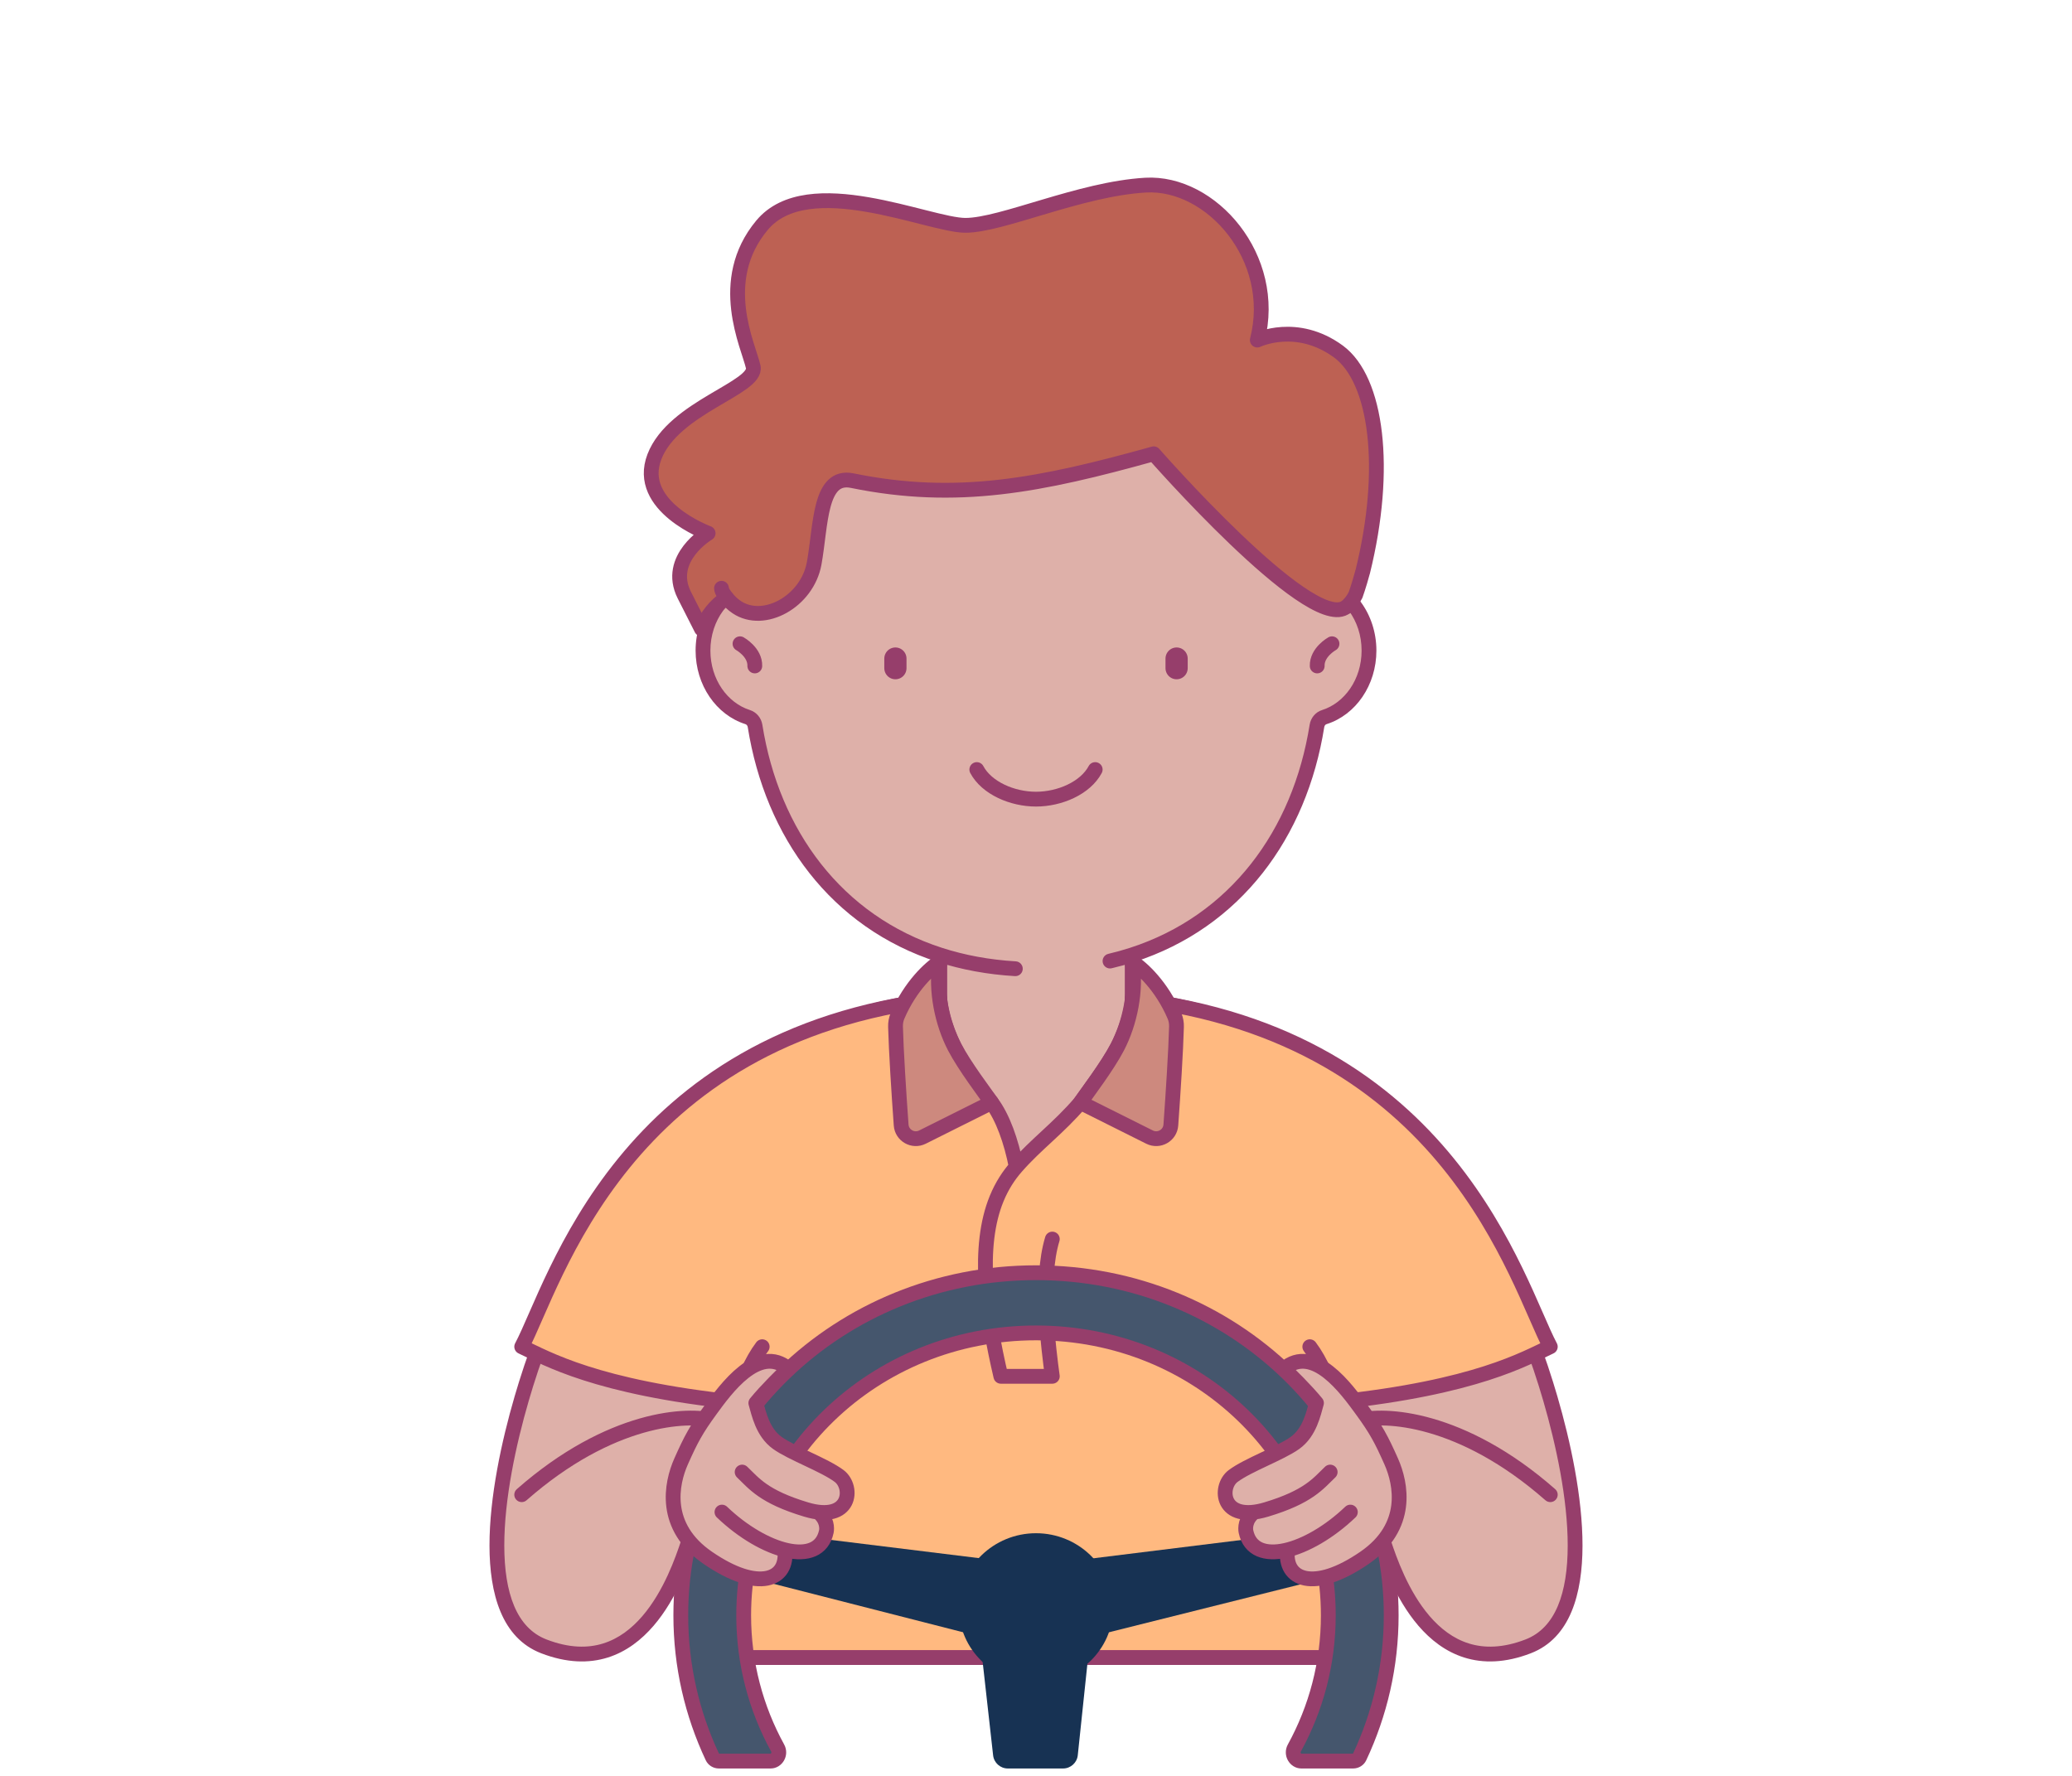 <svg width="280" height="240" viewBox="0 0 280 240" fill="none" xmlns="http://www.w3.org/2000/svg">
<rect width="280" height="240" fill="white"/>
<g clip-path="url(#clip0_802_6275)">
<path d="M102.769 77.644C106.878 60.24 120.063 49 139.99 49C159.917 49 173.102 60.24 177.231 77.644C177.36 78.195 177.779 78.635 178.328 78.755C182.128 79.596 185 83.379 185 87.923C185 92.207 182.447 95.81 178.966 96.911C178.438 97.071 178.059 97.541 177.969 98.092C175.643 112.728 166.923 124.552 153 129.047V135L157.62 135.677C165.707 137.127 173.262 140.176 180 144.493C199 157.694 206.674 179.31 209.5 189C213 201 215.94 218.869 206.5 222.5C193.5 227.5 188.5 213 187 208.5C187.167 207 186.7 199.2 183.5 192C182.382 190.246 181.745 189.172 181 187.904C183.5 199.765 183 216 183 216L183 220C183 222.209 181.209 224 179 224H101C98.791 224 97 222.209 97 220L97 216C97 216 96.5 199.765 99 187.904L98.971 187.953C98.206 189.255 97.687 190.137 96.5 192C93.3 199.2 92.833 207 93 208.5C91.5 213 86.5 227.5 73.5 222.5C64.06 218.869 67 201 70.5 189C73.326 179.31 81 157.694 100 144.493C106.738 140.176 114.293 137.127 122.38 135.677L127 135V129.048C113.073 124.554 104.357 112.73 102.031 98.092C101.941 97.541 101.563 97.081 101.034 96.911C97.553 95.81 95 92.207 95 87.923C95 83.369 97.872 79.586 101.672 78.755C102.221 78.635 102.64 78.195 102.769 77.644Z" fill="#DEB0A9"/>
<path d="M102.769 77.644L101.796 77.415L101.796 77.415L102.769 77.644ZM101.672 78.755L101.886 79.732L101.886 79.732L101.672 78.755ZM101.034 96.911L101.34 95.959L101.335 95.957L101.034 96.911ZM102.031 98.092L103.019 97.935L103.018 97.931L102.031 98.092ZM177.969 98.092L176.982 97.931L176.981 97.935L177.969 98.092ZM178.966 96.911L179.256 97.868L179.268 97.864L178.966 96.911ZM178.328 78.755L178.544 77.779L178.542 77.778L178.328 78.755ZM177.231 77.644L178.204 77.415L178.204 77.414L177.231 77.644ZM153 129.047L152.693 128.095L152.693 128.095L153 129.047ZM153 135H152C152 135.496 152.364 135.917 152.855 135.989L153 135ZM127 135L127.145 135.989C127.636 135.917 128 135.496 128 135H127ZM127 129.048L127.307 128.097L127.307 128.097L127 129.048ZM209.5 189L208.54 189.28L208.54 189.28L209.5 189ZM206.5 222.5L206.141 221.567L206.141 221.567L206.5 222.5ZM187 208.5L186.006 208.39C185.99 208.533 186.006 208.679 186.051 208.816L187 208.5ZM208.84 202.751C209.255 203.116 209.887 203.075 210.251 202.66C210.616 202.245 210.575 201.613 210.16 201.249L208.84 202.751ZM183 220L182 220L182 220L183 220ZM183 216L182 215.969C182 215.979 182 215.99 182 216L183 216ZM157.62 135.677L157.797 134.693C157.786 134.691 157.776 134.69 157.765 134.688L157.62 135.677ZM180 144.493L180.571 143.671C180.56 143.664 180.55 143.657 180.539 143.651L180 144.493ZM70.5 189L71.46 189.28L71.46 189.28L70.5 189ZM73.5 222.5L73.859 221.567L73.859 221.567L73.5 222.5ZM93 208.5L93.949 208.816C93.994 208.679 94.01 208.533 93.994 208.39L93 208.5ZM69.84 201.249C69.425 201.613 69.384 202.245 69.749 202.66C70.113 203.075 70.745 203.116 71.16 202.751L69.84 201.249ZM97 220L96 220L96 220L97 220ZM97 216L98 216C98 215.99 98 215.979 97.999 215.969L97 216ZM122.38 135.677L122.235 134.688C122.224 134.69 122.214 134.691 122.203 134.693L122.38 135.677ZM100 144.493L99.46 143.651C99.45 143.657 99.44 143.664 99.429 143.671L100 144.493ZM103.707 182.707C104.098 182.317 104.098 181.683 103.707 181.293C103.316 180.902 102.683 180.902 102.293 181.293L103.707 182.707ZM98.971 187.953L98.109 187.446L98.109 187.446L98.971 187.953ZM177.707 181.293C177.317 180.902 176.683 180.902 176.293 181.293C175.902 181.683 175.902 182.317 176.293 182.707L177.707 181.293ZM180.855 187.657L179.993 188.164L179.993 188.164L180.855 187.657ZM137.151 131.917C137.702 131.95 138.175 131.529 138.208 130.978C138.24 130.426 137.82 129.953 137.269 129.92L137.151 131.917ZM149.771 128.908C149.233 129.035 148.9 129.573 149.027 130.111C149.153 130.648 149.691 130.982 150.229 130.855L149.771 128.908ZM139.99 48C129.834 48 121.329 50.867 114.827 56.011C108.327 61.154 103.895 68.523 101.796 77.415L103.743 77.874C105.752 69.361 109.967 62.407 116.068 57.58C122.169 52.753 130.22 50 139.99 50V48ZM101.796 77.415C101.747 77.621 101.602 77.747 101.458 77.778L101.886 79.732C102.84 79.523 103.532 78.769 103.743 77.874L101.796 77.415ZM101.459 77.778C97.13 78.725 94 82.974 94 87.923H96C96 83.764 98.615 80.448 101.886 79.732L101.459 77.778ZM94 87.923C94 92.586 96.784 96.615 100.732 97.864L101.335 95.957C98.322 95.004 96 91.828 96 87.923H94ZM100.728 97.863C100.88 97.912 101.012 98.053 101.044 98.253L103.018 97.931C102.871 97.03 102.245 96.25 101.34 95.959L100.728 97.863ZM178.956 98.253C178.99 98.04 179.129 97.907 179.256 97.868L178.676 95.954C177.746 96.236 177.127 97.042 176.982 97.931L178.956 98.253ZM179.268 97.864C183.216 96.615 186 92.586 186 87.923H184C184 91.828 181.678 95.004 178.665 95.957L179.268 97.864ZM186 87.923C186 82.983 182.869 78.736 178.544 77.779L178.112 79.732C181.386 80.456 184 83.776 184 87.923H186ZM178.542 77.778C178.398 77.747 178.253 77.621 178.204 77.415L176.257 77.874C176.468 78.769 177.16 79.523 178.114 79.732L178.542 77.778ZM178.204 77.414C176.094 68.522 171.657 61.154 165.155 56.011C158.651 50.867 150.146 48 139.99 48V50C149.76 50 157.811 52.753 163.914 57.58C170.018 62.408 174.238 69.362 176.258 77.875L178.204 77.414ZM152 129.047V135H154V129.047H152ZM128 135V129.048H126V135H128ZM208.54 189.28C210.28 195.245 211.86 202.606 211.852 208.887C211.845 215.273 210.214 220 206.141 221.567L206.859 223.433C212.225 221.369 213.845 215.346 213.852 208.89C213.86 202.329 212.22 194.755 210.46 188.72L208.54 189.28ZM206.141 221.567C203.073 222.747 200.556 222.751 198.479 222.1C196.386 221.445 194.644 220.095 193.196 218.411C190.276 215.014 188.701 210.441 187.949 208.184L186.051 208.816C186.799 211.059 188.474 215.986 191.679 219.714C193.293 221.592 195.333 223.211 197.881 224.009C200.444 224.812 203.427 224.753 206.859 223.433L206.141 221.567ZM187.994 208.61C188.092 207.723 188 205.291 187.499 202.226C186.994 199.131 186.058 195.294 184.414 191.594L182.586 192.406C184.142 195.906 185.039 199.569 185.526 202.549C186.017 205.559 186.074 207.777 186.006 208.39L187.994 208.61ZM183.775 192.962C186.868 192.078 197.026 192.372 208.84 202.751L210.16 201.249C197.974 190.542 187.132 189.922 183.225 191.038L183.775 192.962ZM184 220L184 216L182 216L182 220L184 220ZM183 216C183.999 216.031 183.999 216.031 183.999 216.03C183.999 216.03 184 216.03 184 216.03C184 216.029 184 216.028 184 216.027C184 216.025 184 216.022 184 216.018C184 216.009 184 215.997 184.001 215.981C184.002 215.949 184.003 215.902 184.005 215.84C184.008 215.716 184.012 215.534 184.016 215.298C184.025 214.827 184.035 214.141 184.039 213.283C184.047 211.565 184.031 209.152 183.937 206.366C183.749 200.806 183.246 193.714 181.978 187.698L180.021 188.111C181.253 193.956 181.751 200.911 181.938 206.434C182.031 209.189 182.047 211.576 182.039 213.273C182.035 214.122 182.025 214.798 182.017 215.26C182.012 215.492 182.008 215.67 182.005 215.79C182.004 215.85 182.003 215.895 182.002 215.925C182.001 215.94 182.001 215.951 182.001 215.959C182.001 215.962 182.001 215.965 182 215.967C182 215.968 182 215.968 182 215.969C182 215.969 182 215.969 182 215.969C182 215.969 182 215.969 183 216ZM182 220C182 221.657 180.657 223 179 223V225C181.761 225 184 222.761 184 220L182 220ZM157.765 134.688L153.145 134.011L152.855 135.989L157.475 136.667L157.765 134.688ZM180.539 143.651C173.695 139.266 166.018 136.167 157.797 134.693L157.444 136.662C165.396 138.087 172.828 141.086 179.461 145.335L180.539 143.651ZM179.429 145.314C198.133 158.309 205.727 179.635 208.54 189.28L210.46 188.72C207.621 178.986 199.867 157.079 180.571 143.671L179.429 145.314ZM69.54 188.72C67.779 194.755 66.14 202.329 66.147 208.89C66.155 215.346 67.775 221.369 73.141 223.433L73.859 221.567C69.786 220 68.155 215.273 68.147 208.887C68.14 202.606 69.72 195.245 71.46 189.28L69.54 188.72ZM73.141 223.433C76.573 224.753 79.556 224.812 82.119 224.009C84.667 223.211 86.707 221.592 88.321 219.714C91.526 215.986 93.201 211.059 93.949 208.816L92.051 208.184C91.299 210.441 89.724 215.014 86.804 218.411C85.356 220.095 83.614 221.445 81.521 222.1C79.444 222.751 76.927 222.747 73.859 221.567L73.141 223.433ZM93.994 208.39C93.926 207.777 93.983 205.559 94.474 202.549C94.961 199.569 95.858 195.906 97.414 192.406L95.586 191.594C93.942 195.294 93.006 199.131 92.501 202.226C92 205.291 91.907 207.723 92.006 208.61L93.994 208.39ZM96.775 191.038C92.868 189.922 82.026 190.542 69.84 201.249L71.16 202.751C82.974 192.372 93.132 192.078 96.225 192.962L96.775 191.038ZM98 220L98 216L96 216L96 220L98 220ZM97 216C97.999 215.969 97.999 215.969 97.999 215.969C97.999 215.969 97.999 215.969 97.999 215.969C97.999 215.968 97.999 215.968 97.999 215.967C97.999 215.965 97.999 215.962 97.999 215.959C97.999 215.951 97.999 215.94 97.998 215.925C97.997 215.895 97.996 215.85 97.995 215.79C97.992 215.67 97.987 215.492 97.983 215.26C97.974 214.798 97.965 214.122 97.961 213.273C97.953 211.576 97.969 209.189 98.062 206.434C98.249 200.911 98.746 193.956 99.978 188.111L98.021 187.698C96.754 193.714 96.251 200.806 96.063 206.366C95.969 209.152 95.953 211.565 95.961 213.283C95.965 214.141 95.975 214.827 95.984 215.298C95.988 215.534 95.992 215.716 95.995 215.84C95.997 215.902 95.998 215.949 95.999 215.981C95.999 215.997 96 216.009 96 216.018C96 216.022 96 216.025 96 216.027C96 216.028 96 216.029 96 216.03C96 216.03 96 216.03 96 216.03C96 216.031 96 216.031 97 216ZM96 220C96 222.761 98.239 225 101 225V223C99.343 223 98 221.657 98 220L96 220ZM122.525 136.667L127.145 135.989L126.855 134.011L122.235 134.688L122.525 136.667ZM100.539 145.335C107.171 141.086 114.603 138.087 122.556 136.662L122.203 134.693C113.982 136.167 106.305 139.266 99.46 143.651L100.539 145.335ZM99.429 143.671C80.133 157.079 72.379 178.986 69.54 188.72L71.46 189.28C74.273 179.635 81.867 158.309 100.57 145.314L99.429 143.671ZM101 225H179V223H101V225ZM102.293 181.293C100.904 182.681 99.487 185.103 98.138 187.398L99.862 188.411C101.268 186.019 102.543 183.871 103.707 182.707L102.293 181.293ZM98.138 187.398L98.109 187.446L99.833 188.46L99.862 188.411L98.138 187.398ZM98.109 187.446C97.347 188.743 96.835 189.614 95.657 191.462L97.343 192.538C98.54 190.66 99.065 189.767 99.834 188.46L98.109 187.446ZM176.293 182.707C177.465 183.879 178.563 185.732 179.993 188.164L181.717 187.15C180.338 184.805 179.101 182.687 177.707 181.293L176.293 182.707ZM179.993 188.164L180.138 188.411L181.862 187.398L181.717 187.15L179.993 188.164ZM180.138 188.411C180.886 189.683 181.53 190.77 182.657 192.538L184.343 191.462C183.235 189.723 182.604 188.66 181.862 187.397L180.138 188.411ZM101.044 98.249C103.418 113.193 112.348 125.371 126.693 130L127.307 128.097C113.798 123.737 105.296 112.267 103.019 97.935L101.044 98.249ZM126.693 130C129.92 131.041 133.411 131.697 137.151 131.917L137.269 129.92C133.689 129.71 130.365 129.083 127.307 128.097L126.693 130ZM150.229 130.855C151.28 130.608 152.307 130.322 153.307 129.999L152.693 128.095C151.744 128.402 150.77 128.673 149.771 128.908L150.229 130.855ZM153.307 129.999C167.647 125.369 176.582 113.192 178.956 98.249L176.981 97.935C174.704 112.265 166.198 123.735 152.693 128.095L153.307 129.999Z" fill="#963E6B"/>
<path d="M100 87C100 87 102.057 88.143 101.999 90" stroke="#963E6B" stroke-width="2" stroke-linecap="round" stroke-linejoin="round"/>
<path d="M180 87C180 87 177.943 88.143 178.001 90" stroke="#963E6B" stroke-width="2" stroke-linecap="round" stroke-linejoin="round"/>
</g>
<path d="M159 89V90.3" stroke="#963E6B" stroke-width="3" stroke-linecap="round" stroke-linejoin="round"/>
<path d="M121 89V90.3" stroke="#963E6B" stroke-width="3" stroke-linecap="round" stroke-linejoin="round"/>
<path d="M148 104C146.667 106.5 143.208 108 140 108C136.792 108 133.333 106.5 132 104" stroke="#963E6B" stroke-width="2" stroke-linecap="round" stroke-linejoin="round"/>
<path d="M209.5 182C205 173.5 196 140 153 135C153 137 151.779 140 151 141.5C149.659 144.081 146.863 147.755 146 149C143 152.5 140.036 154.6 137.331 157.694C136.652 154.194 135.5 151 134 149C132.333 147 127.5 141 127 135C84 140 75 173.5 70.5 182C73.86 183.55 80.5 187.5 99.5 189.5C97.9 195.5 97.167 209.667 97 216L97 220C97 222.209 98.791 224 101 224H179C181.209 224 183 222.209 183 220V216C182.833 209.667 182.1 195.5 180.5 189.5C199.5 187.5 206.14 183.55 209.5 182Z" fill="#FFB980"/>
<path d="M177 182C178.5 184 179.5 186.5 180.5 189.5M180.5 189.5C199.5 187.5 206.14 183.55 209.5 182C205 173.5 196 140 153 135C153 137 151.779 140 151 141.5C149.659 144.081 146.863 147.755 146 149C143 152.5 140.036 154.6 137.331 157.694M180.5 189.5C182.1 195.5 182.833 209.667 183 216L183 220C183 222.209 181.209 224 179 224H101C98.791 224 97 222.209 97 220L97 216C97.167 209.667 97.9 195.5 99.5 189.5M142.205 167.451C140.5 173 141.704 182.349 142.205 186H135.251C133.297 177.662 132 168.5 134.687 161.975C135.416 160.205 136.325 158.845 137.331 157.694M137.331 157.694C136.652 154.194 135.5 151 134 149C132.333 147 127.5 141 127 135C84 140 75 173.5 70.5 182C73.86 183.55 80.5 187.5 99.5 189.5M103 182C101.5 184 100.5 186.5 99.5 189.5" stroke="#963E6B" stroke-width="2" stroke-linecap="round" stroke-linejoin="round"/>
<path d="M131.239 220.871L102 213.397L103.274 207L133.151 210.679L131.248 220.871H131.239ZM148.742 220.871L178 213.55L176.716 207.009L147.064 210.679L148.742 220.871ZM132.668 223.505L134.205 237.223C134.318 238.235 135.174 239 136.192 239H143.657C144.681 239 145.539 238.227 145.646 237.209L147.064 223.739L132.668 223.496V223.505Z" fill="#173253"/>
<path d="M150.417 217.327C150.417 222.89 145.726 227.448 140 227.448C134.275 227.448 129.584 222.89 129.584 217.327C129.584 211.764 134.275 207.206 140 207.206C145.726 207.206 150.417 211.764 150.417 217.327Z" fill="#173253"/>
<path d="M100.498 218.301C100.498 224.794 102.156 230.896 105.088 236.234C105.541 237.059 104.922 238 104.154 238H97.146C96.763 238 96.43 237.786 96.279 237.467C93.533 231.634 92 225.144 92 218.301C92 192.698 113.39 172 140 172C166.61 172 188 192.707 188 218.301C188 225.143 186.467 231.626 183.721 237.466C183.57 237.786 183.237 238 182.853 238H175.846C175.078 238 174.459 237.059 174.912 236.234C177.844 230.896 179.502 224.794 179.502 218.301C179.502 197.106 161.868 180.134 140 180.134C118.132 180.134 100.498 197.106 100.498 218.301Z" fill="#45566D" stroke="#963E6B" stroke-width="2"/>
<path d="M166.643 199.473C168.643 197.973 173 196.431 175 195C177 193.568 177.5 191 177.902 189.612C176.547 187.948 174.224 185.644 173.5 185C177.5 181.5 182.055 187.838 184 190.5C185.945 193.162 186.665 194.497 188 197.5C189.335 200.503 190.53 206.314 184.4 210.529C177.497 215.276 173.477 213.511 174 209.455C171.168 210.171 168.916 209.522 168.376 206.987C168.291 206.592 168.23 205.322 169.494 204.354C164.972 204.917 164.837 200.827 166.643 199.473Z" fill="#DEB0A9"/>
<path d="M179.753 198.941C178.138 200.484 176.858 202.272 171.113 204C165.024 205.831 164.643 200.973 166.643 199.473C168.643 197.973 173 196.431 175 195C177 193.568 177.5 191 177.902 189.612C176.547 187.948 174.224 185.644 173.5 185C177.5 181.5 182.055 187.838 184 190.5C185.945 193.162 186.665 194.497 188 197.5C189.335 200.503 190.53 206.314 184.4 210.529C177.497 215.276 173.477 213.511 174 209.455M182.48 204.349C176.828 209.75 169.418 211.876 168.376 206.987C168.291 206.591 168.23 205.318 169.5 204.349" stroke="#963E6B" stroke-width="2" stroke-linecap="round" stroke-linejoin="round"/>
<path d="M113.399 199.473C111.399 197.973 107.042 196.431 105.042 195C103.042 193.568 102.542 191 102.14 189.612C103.494 187.948 105.818 185.644 106.542 185C102.542 181.5 97.986 187.838 96.042 190.5C94.097 193.162 93.377 194.497 92.042 197.5C90.707 200.503 89.512 206.314 95.642 210.529C102.545 215.276 106.565 213.511 106.042 209.455C108.873 210.171 111.126 209.522 111.666 206.987C111.751 206.592 111.811 205.322 110.548 204.354C115.069 204.917 115.204 200.827 113.399 199.473Z" fill="#DEB0A9"/>
<path d="M100.289 198.941C101.904 200.484 103.183 202.272 108.929 204C115.018 205.831 115.399 200.973 113.399 199.473C111.399 197.973 107.042 196.431 105.042 195C103.042 193.568 102.542 191 102.14 189.612C103.494 187.948 105.818 185.644 106.542 185C102.542 181.5 97.986 187.838 96.042 190.5C94.097 193.162 93.377 194.497 92.042 197.5C90.707 200.503 89.512 206.314 95.642 210.529C102.545 215.276 106.565 213.511 106.042 209.455M97.562 204.349C103.214 209.75 110.624 211.876 111.666 206.987C111.751 206.591 111.812 205.318 110.542 204.349" stroke="#963E6B" stroke-width="2" stroke-linecap="round" stroke-linejoin="round"/>
<path d="M129 141.5C130.341 144.081 133.137 147.755 134 149L124.654 153.673C123.385 154.307 121.879 153.456 121.777 152.041C121.461 147.683 121.102 142.002 121.016 138.763C121.002 138.259 121.088 137.755 121.286 137.291C123.022 133.229 125.75 130.75 127 130C126.39 133.906 127.324 138.274 129 141.5Z" fill="#CD897E" stroke="#963E6B" stroke-width="2" stroke-linecap="round" stroke-linejoin="round"/>
<path d="M151 141.5C149.659 144.081 146.863 147.755 146 149L155.346 153.673C156.615 154.307 158.121 153.456 158.223 152.041C158.539 147.683 158.898 142.002 158.984 138.763C158.998 138.259 158.912 137.755 158.714 137.291C156.978 133.229 154.25 130.75 153 130C153.61 133.906 152.676 138.274 151 141.5Z" fill="#CD897E" stroke="#963E6B" stroke-width="2" stroke-linecap="round" stroke-linejoin="round"/>
<path d="M180.873 47.509C175.229 43.377 169.905 45.959 169.905 45.959C172.756 34.843 163.673 24.502 154.799 25.019C145.925 25.535 135.396 30.453 130.461 30.453C125.525 30.453 109.194 22.952 102.962 30.453C96.74 37.943 101.147 46.734 101.785 49.575C102.423 52.426 91.027 55.009 88.435 61.725C85.842 68.45 95.693 72.066 95.693 72.066C95.693 72.066 89.99 75.434 92.463 80.401C92.961 81.394 93.789 83.023 94.796 85C95.494 83.252 96.69 81.772 98.196 80.768C98.535 81.235 98.984 81.662 99.552 82.05C103.231 84.523 109.084 81.285 110.021 76.139C110.958 71.003 110.689 64.049 115.156 64.953C129.314 67.854 140.651 65.579 155.906 61.327C155.906 61.327 176.675 85.05 181.7 82.159C181.76 82.139 181.82 82.089 181.88 82.05C182.408 81.652 182.837 81.086 183.186 80.401C183.186 80.401 183.644 79.139 184.123 77.351C184.143 77.321 184.143 77.291 184.153 77.261C187.603 63.304 186.057 51.324 180.873 47.509Z" fill="#BD6153"/>
<path d="M98.196 80.768C96.69 81.771 95.494 83.252 94.796 85C93.789 83.023 92.961 81.394 92.463 80.401C89.99 75.434 95.693 72.066 95.693 72.066C95.693 72.066 85.842 68.45 88.435 61.725C91.027 55.009 102.423 52.426 101.785 49.575C101.147 46.734 96.74 37.943 102.962 30.453C109.194 22.952 125.525 30.453 130.461 30.453C135.396 30.453 145.925 25.535 154.799 25.019C163.673 24.502 172.756 34.843 169.905 45.959C169.905 45.959 175.229 43.377 180.873 47.509C186.057 51.324 187.603 63.304 184.153 77.261C184.143 77.291 184.143 77.321 184.123 77.351C183.644 79.139 183.186 80.401 183.186 80.401C182.837 81.086 182.408 81.652 181.88 82.05C181.82 82.089 181.76 82.139 181.7 82.159C176.675 85.05 155.906 61.327 155.906 61.327C140.651 65.579 129.314 67.854 115.156 64.953C110.689 64.049 110.958 71.003 110.021 76.139C109.084 81.285 103.231 84.523 99.552 82.05C98.984 81.662 98.535 81.235 98.196 80.768ZM98.196 80.768C97.964 80.512 97.5 79.9 97.5 79.5" stroke="#963E6B" stroke-width="2" stroke-linecap="round" stroke-linejoin="round"/>
<defs>
<clipPath id="clip0_802_6275">
<rect width="148" height="177" fill="white" transform="translate(66 48)"/>
</clipPath>
</defs>
</svg>
